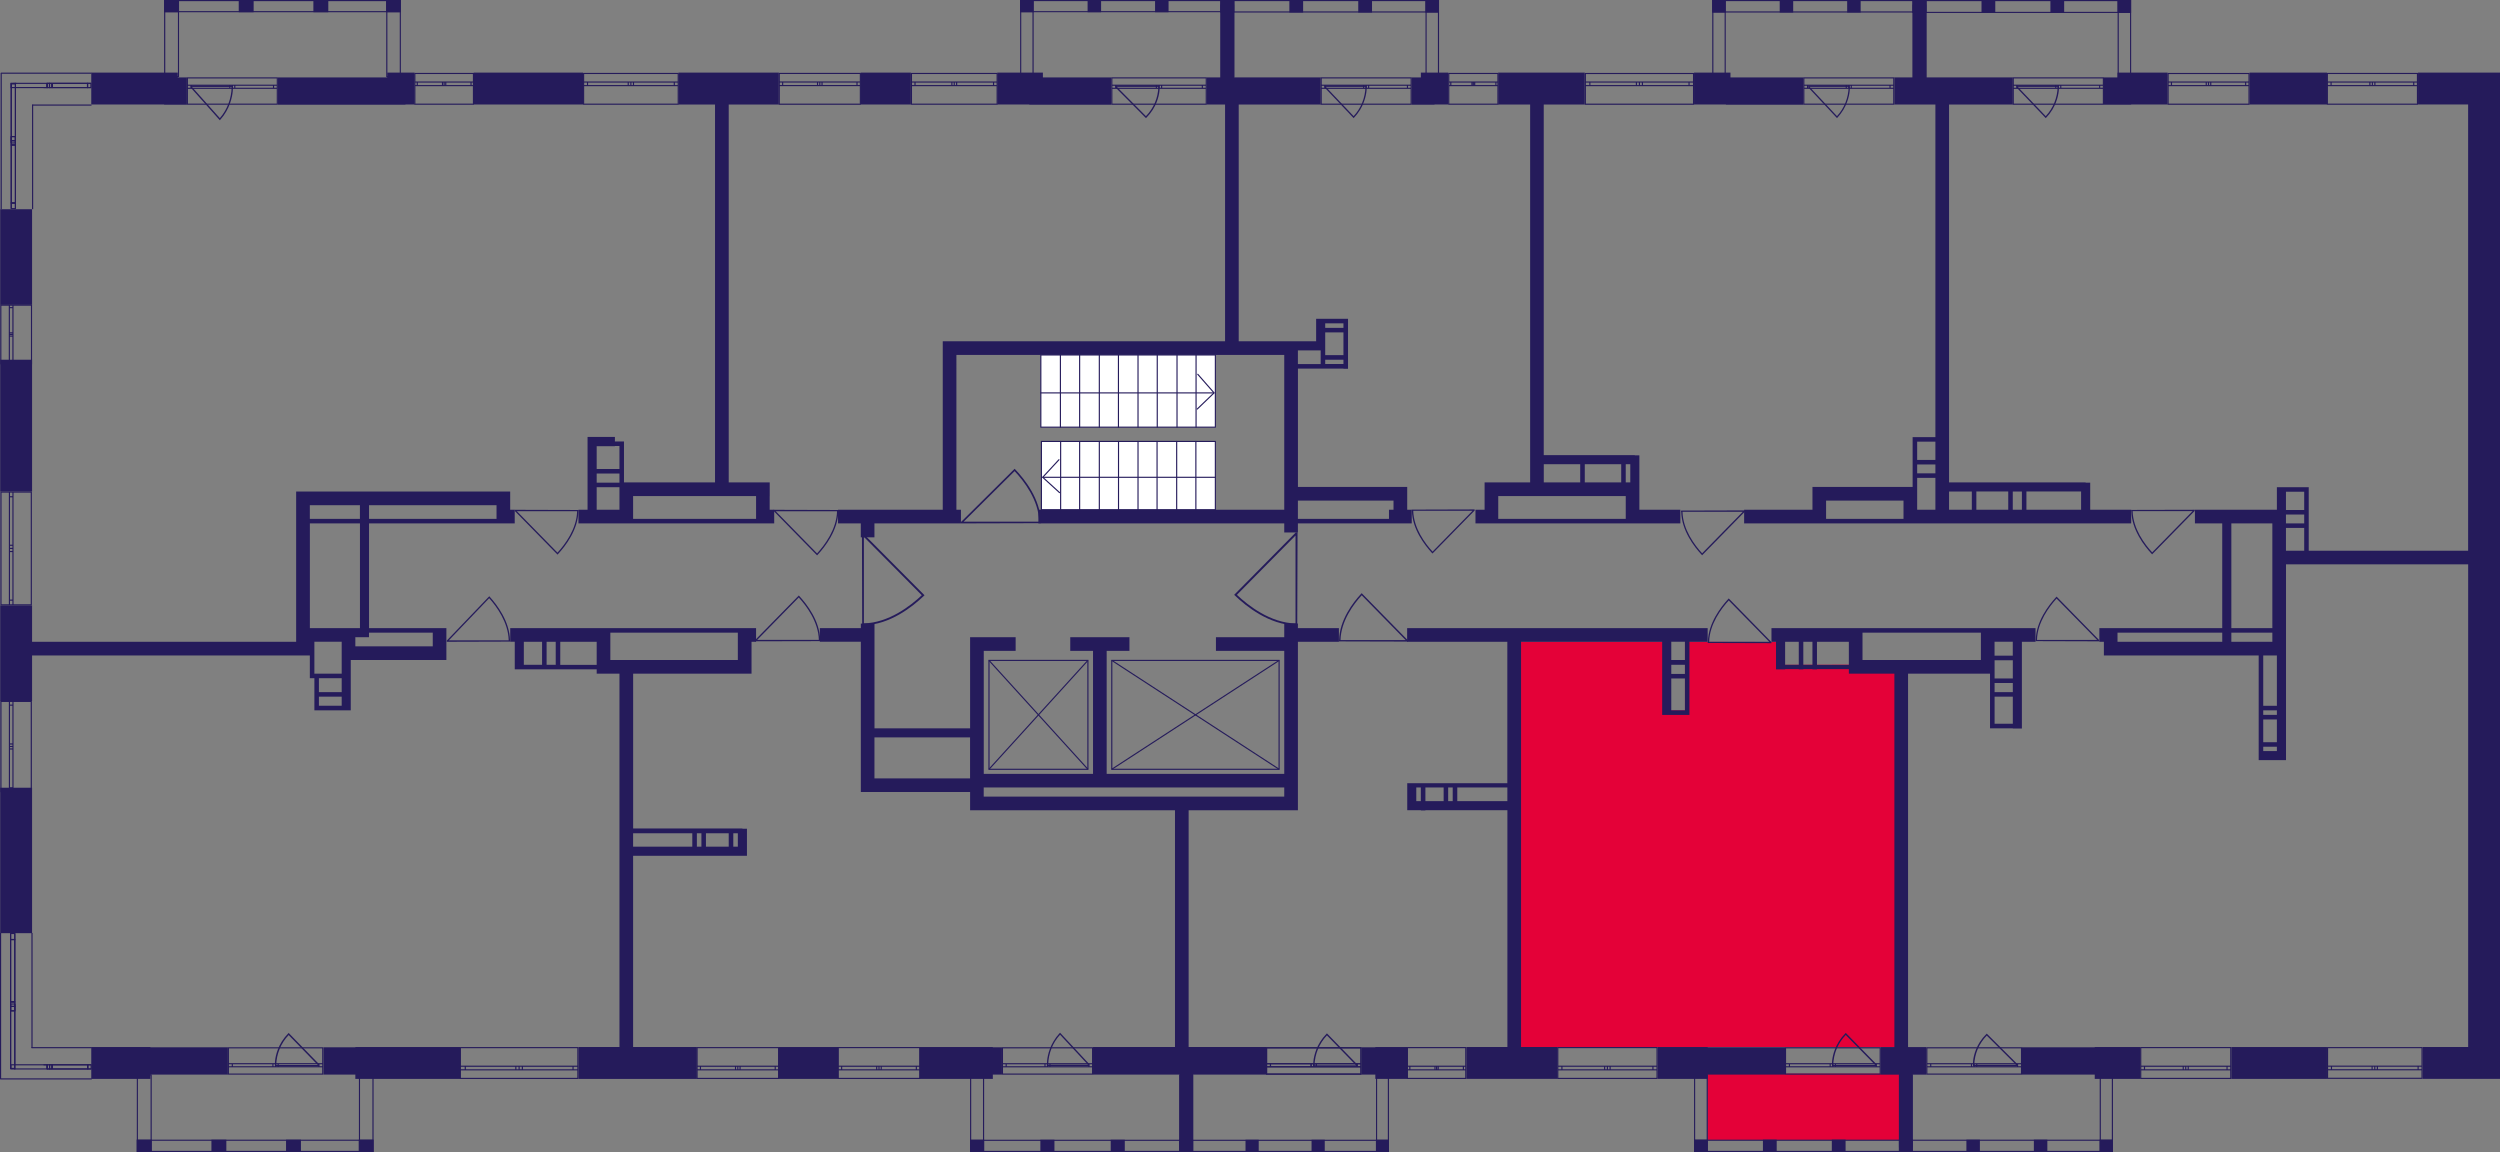 <?xml version="1.0" encoding="utf-8"?>
<!-- Generator: Adobe Illustrator 24.3.0, SVG Export Plug-In . SVG Version: 6.00 Build 0)  -->
<svg version="1.1" id="Слой_6" xmlns="http://www.w3.org/2000/svg" xmlns:xlink="http://www.w3.org/1999/xlink" x="0px" y="0px"
	 viewBox="0 0 650.01 299.52" style="enable-background:new 0 0 650.01 299.52;" xml:space="preserve">
<rect x="0" y="0" width="650.01" height="299.52" fill="#808080" stroke="none"/>
<path style="fill:#E40138;" d="M494.92,272.23h-99.45V166.87c12.63,0,25.26,0,37.88,0c0,5.94,0,11.88,0,17.82c1.58,0,3.16,0,4.74,0
	c0-5.94,0-11.88,0-17.82c8.29,0.02,16.57,0.04,24.86,0.06c0,1.97,0,3.95,0,5.92c10.66-0.02,21.31-0.04,31.97-0.06
	C494.92,205.93,494.92,239.08,494.92,272.23z"/>
<rect x="443.93" y="279.15" transform="matrix(-1 -1.224647e-16 1.224647e-16 -1 938.421 575.541)" style="fill:#E40138;" width="50.57" height="17.25"/>
<g>
	<rect x="580.16" y="272.23" style="fill:#251B5B;" width="24.86" height="8.29"/>
	<path style="fill:#251B5B;" d="M648.82,18.88h-7.1H628.7v8.29h13.02v116.02h-41.44v-5.92v-1.18v-9.41h0h-1.18h-4.74h-1.18H592v5.86
		h-21.31v3.55h7.1v27.23h-27.23h-1.18h-1.18h-1.18h-1.18v3.55h1.18v3.55h3.55h36.7v13.09h0v1.18h0v1.18h0v1.18h0v5.92h0v1.18h0v1.12
		h0v2.37H592h2.37v-2.37v-26.05v-4.74v-1.18v-16.57h47.36v125.49h-11.84v8.29h11.84h5.92h2.37V18.88H648.82z M594.36,134.9v-1.12
		h4.74v2.3h-4.74V134.9z M594.36,127.86h4.74v4.74h-4.74v-0.06V127.86z M580.16,136.08h10.66v27.23h-10.66V136.08z M550.56,164.5
		h27.23v2.37h-27.23V164.5z M580.16,166.87v-2.37h10.66v2.37H580.16z M588.45,170.42H592v13.09h-3.55V170.42z M588.45,184.69H592
		v1.18h-3.55V184.69z M588.45,187.06H592v5.92h-3.55V187.06z M588.45,195.28v-1.12H592v1.12H588.45z M594.36,137.27h4.74v5.92h-4.74
		V137.27z"/>
	<polygon style="fill:#251B5B;" points="544.64,272.3 525.7,272.3 525.7,279.4 544.64,279.4 544.64,280.52 556.48,280.52 
		556.48,272.23 544.64,272.23 	"/>
	<path style="fill:#251B5B;" d="M525.7,189.42v-0.06v-1.18v-21.31h3.55v-3.55h-13.02h-1.18h-30.78h-1.18h-2.37h-20.13v3.55h1.18
		v7.17h2.37v-0.06h3.55v0.06h1.18v-0.06h2.37v0.06h1.18v-0.06h8.29v1.18h3.55h8.29v97.08H489v7.17h11.84v-7.17h-4.74v-97.08h18.94
		h2.37v1.25h0v1.18h0v2.37h0v1.18h0v7.04v1.18h1.18h4.74v0.06H525.7z M523.33,170.48h-4.74v-3.62h4.74V170.48z M464.14,172.85v-5.98
		h3.55v5.98H464.14z M468.87,172.85v-5.98h2.37v5.98H468.87z M472.42,172.85v-5.98h8.29v4.74v1.25H472.42z M484.26,171.6v-7.1h30.78
		v2.37v4.74H484.26z M518.6,175.15v-1.18v-2.3h4.74v4.74h-4.74V175.15z M518.6,177.58h4.74v2.37h-4.74V177.58z M518.6,188.18v-7.04
		h4.74v7.04H518.6z"/>
	<polygon style="fill:#251B5B;" points="444.01,272.23 430.99,272.23 430.99,280.52 444.01,280.52 444.01,279.4 464.14,279.4 
		464.14,272.3 444.01,272.3 	"/>
	<path style="fill:#251B5B;" d="M395.47,166.87h36.7v19.01h1.18h1.18h3.55h1.18h0v-13.02v-1.25v-4.74h4.74v-3.55h-78.14v3.55h26.05
		v36.76H378.9h-1.18h-1.18h-1.18h-4.74h-1.18h-1.18h-2.37h0v1.12h0v3.55v1.18v1.18h3.55v0.06h1.18v-0.06h21.31v61.56h-10.66v8.29
		h23.68v-8.29h-9.47V166.87z M434.54,184.69v-8.29h3.55v8.29H434.54z M438.09,175.22h-3.55v-2.37h3.55V175.22z M438.09,171.6h-3.55
		v-4.74h3.55V171.6z M377.71,204.75v3.55h-1.18v-3.55H377.71z M368.24,208.3v-3.55h1.18v3.55H368.24z M370.61,204.75h4.74v3.55
		h-4.74V204.75z M378.9,208.3v-3.55h13.02v3.55H378.9z"/>
	<polygon style="fill:#251B5B;" points="357.59,272.3 354.03,272.3 354.03,279.4 357.59,279.4 357.59,280.52 365.87,280.52 
		365.87,272.23 357.59,272.23 	"/>
	<path style="fill:#251B5B;" d="M337.46,162.13h-3.55v1.18v2.37h-17.76v3.55h17.76v31.97h-46.17v-31.97h5.92v-3.55h-15.39v3.55h5.92
		v31.97h-28.41v-31.97h8.29v-3.55h-11.84v2.37v1.18v20.13h-24.86v-27.23h-3.55v1.18h-10.66v3.55h10.66v35.52v2.37v1.18h28.41v4.74
		h1.18h2.37h49.72v61.56h-21.31v7.17h44.99v-7.17h-20.13v-61.56h24.86h2.37h1.18v-43.8h10.66v-3.55h-10.66V162.13z M227.36,202.38
		v-10.66h24.86v10.66H227.36z M255.77,207.12v-2.37h78.14v2.37H255.77z"/>
	<polygon style="fill:#251B5B;" points="258.14,272.23 239.2,272.23 239.2,280.52 258.14,280.52 258.14,279.4 260.51,279.4 
		260.51,272.3 258.14,272.3 	"/>
	<rect x="202.5" y="272.23" style="fill:#251B5B;" width="15.39" height="8.29"/>
	<path style="fill:#251B5B;" d="M191.84,163.31h-33.15h-1.18h-1.18h-1.18h-22.49v3.55h1.18v7.17h1.18h1.18h4.74h1.18h2.37h1.18h9.47
		v1.12h3.55h2.37v97.08H150.4v8.29h30.78v-8.29h-16.57v-49.72h27.23h2.37v-2.37v-4.67h-1.18v-0.06h-28.41v-40.25h27.23h1.18h2.37
		v-8.29h1.18v-3.55h-3.55H191.84z M182.37,220.14h-1.18v-3.49h1.18V220.14z M183.55,216.65h5.92v3.49h-5.92V216.65z M190.66,220.14
		v-3.49h1.18v3.49H190.66z M180,216.65v3.49h-15.39v-3.49H180z M136.2,172.85v-5.98h4.74v5.98H136.2z M142.12,172.85v-5.98h2.37
		v5.98H142.12z M145.67,172.85v-5.98h9.47v4.74v1.25H145.67z M191.84,171.6h-33.15v-7.1h33.15v2.37V171.6z"/>
	<polygon style="fill:#251B5B;" points="92.39,272.3 84.11,272.3 84.11,279.4 92.39,279.4 92.39,280.52 119.62,280.52 
		119.62,272.23 92.39,272.23 	"/>
	<polygon style="fill:#251B5B;" points="39.12,272.23 23.73,272.23 23.73,280.52 39.12,280.52 39.12,279.4 59.25,279.4 59.25,272.3 
		39.12,272.3 	"/>
	<rect x="0.05" y="204.81" style="fill:#251B5B;" width="8.29" height="37.82"/>
	<rect x="0.05" y="93.53" style="fill:#251B5B;" width="8.29" height="34.27"/>
	<path style="fill:#251B5B;" d="M133.83,136.08v-3.55h-1.18v-1.18v-2.37v-1.18h-36.7h-2.37H80.56h-1.18H77v39.07H8.34v-9.47H0.05
		v24.86h8.29v-11.84h72.22v4.74v1.18h1.18v3.62v1.18v2.37v1.18h1.18h5.92h1.18h1.18V171.6h1.18h20.13h1.18h2.37v-8.29h-1.18h-2.37
		H95.95v-27.23h33.15h1.18h1.18h1.18H133.83z M93.58,131.35v3.55H80.56v-3.55H93.58z M82.92,176.34h5.92v3.62h-5.92V176.34z
		 M82.92,183.5v-2.37h5.92v2.37H82.92z M88.84,175.15h-7.1v-4.74v-3.55h7.1v1.18v1.18v2.37V175.15z M112.52,164.5v3.55H92.39v-2.37
		h3.55v-1.18H112.52z M93.58,163.31h-1.18h-1.18h-1.18h-1.18h-8.29v-27.23h13.02V163.31z M95.95,134.9v-3.55h33.15v3.55H95.95z"/>
	<rect x="0.05" y="54.4" style="fill:#251B5B;" width="8.29" height="24.86"/>
	<rect x="123.18" y="18.88" style="fill:#251B5B;" width="28.41" height="8.29"/>
	<path style="fill:#251B5B;" d="M200.13,128.98v-2.37v-1.18h-10.66V27.17h13.02v-8.29h-26.05v8.29h9.47v98.26h-21.31h-1.18h-1.18
		v-9.47v-1.18h-1.18h-1.18v-1.18h-4.74h-2.37h0v2.43h0v16.51h-2.37v3.55h13.02h1.18h31.97h2.37h1.18h1.18v-3.55h-1.18V128.98z
		 M161.06,125.49h-5.92v-2.37h5.92v2.3V125.49z M159.88,116.02v-0.06h1.18v5.98h-5.92v-5.92H159.88z M155.14,126.68h5.92v5.86h-5.92
		V126.68z M164.61,134.9v-2.37v-3.55h31.97v3.55v2.37H164.61z"/>
	<path style="fill:#251B5B;" d="M223.81,139.7h3.55v-3.62h22.49v-3.55h-1.18V92.28h85.24v40.25h-63.93v3.55h63.93v2.37h3.55v-2.37
		h23.68h1.18h4.74v-3.55h-1.18v-5.92h-1.18h-2.37h-24.86V95.83h5.92h1.18h4.74v0.06h1.18v-0.06v-1.18v-1.12v-1.18v-5.92v-1.18v-1.18
		v-1.18h-1.18h-4.74h-2.37v1.18v4.67h-4.74h-1.18h-14.21V27.17h21.31v-7.04h-29.6v7.04h4.74v61.56h-69.85h-2.37h-1.18v43.8h-27.23
		v3.55h5.92V139.7z M362.32,130.16v2.37h-1.18v2.37h-23.68v-4.74H362.32z M349.3,94.65h-4.74v-1.12h4.74V94.65z M349.3,84.06v1.18
		h-4.74v-1.18H349.3z M344.56,86.42h4.74v5.92h-4.74V91.1v-1.18v-1.18V86.42z M343.38,91.1v1.25h0v1.18h0v1.12h-5.92v-2.37V91.1
		H343.38z"/>
	<rect x="223.81" y="18.88" style="fill:#251B5B;" width="13.02" height="8.29"/>
	<path style="fill:#251B5B;" d="M422.7,136.08h1.18h1.18h1.18h10.66v-3.55h-10.66v-3.55v-2.37v-1.18v-7.04h-1.18v-0.06h-23.68V27.17
		h10.66v-8.29h-22.49v8.29h8.29v98.26h-8.29H386v3.55v3.55h-2.37v3.55h5.92H422.7z M422.7,125.43v-4.74h1.18v4.74H422.7z
		 M412.05,125.43v-4.74h9.47v4.74H412.05z M401.39,120.69h9.47v4.74h-9.47V120.69z M389.55,128.98h33.15v5.92h-33.15v-2.37V128.98z"
		/>
	<path style="fill:#251B5B;" d="M453.48,132.53v3.55h20.13h1.18h20.13h3.55h4.74h3.55h47.36v-3.55h-10.66v-7.04h-1.18v-0.06h-35.52
		V27.17h16.57v-7.04h-30.78v7.04h10.66v86.49h-4.74h-1.18h0v1.18h0v4.74h0v1.18h0v2.3v1.18v2.37h-22.49h-1.18h-2.37v5.92H453.48z
		 M522.15,132.53h-8.29v-4.74h8.29V132.53z M523.33,127.8h2.37v4.74h-2.37V127.8z M526.88,132.53v-4.74h14.21v4.74H526.88z
		 M512.68,127.8v4.74h-5.92v-4.74H512.68z M498.47,114.84h4.74v4.74h-4.74V114.84z M498.47,120.76h4.74v2.3h-4.74V120.76z
		 M498.47,124.25h4.74v8.29h-4.74v-2.37v-1.18v-2.37V124.25z M474.79,130.16h20.13v2.37v2.37h-20.13v-2.37V130.16z"/>
	<rect x="584.89" y="18.88" style="fill:#251B5B;" width="20.13" height="8.29"/>
	<polygon style="fill:#251B5B;" points="105.42,27.17 107.78,27.17 107.78,18.88 100.68,18.88 100.68,20.13 72.27,20.13 
		72.27,27.23 105.42,27.23 	"/>
	<polygon style="fill:#251B5B;" points="42.67,27.23 48.59,27.23 48.59,20.13 46.22,20.13 46.22,18.88 23.73,18.88 23.73,27.17 
		42.67,27.17 	"/>
	<polygon style="fill:#251B5B;" points="267.61,27.23 288.92,27.23 288.92,20.13 271.16,20.13 271.16,18.88 259.32,18.88 
		259.32,27.17 267.61,27.17 	"/>
	<polygon style="fill:#251B5B;" points="372.98,27.17 376.53,27.17 376.53,18.88 369.43,18.88 369.43,20.13 367.06,20.13 
		367.06,27.23 372.98,27.23 	"/>
	<polygon style="fill:#251B5B;" points="448.75,27.23 468.87,27.23 468.87,20.13 449.93,20.13 449.93,18.88 440.46,18.88 
		440.46,27.17 448.75,27.17 	"/>
	<polygon style="fill:#251B5B;" points="554.11,27.17 563.58,27.17 563.58,18.88 550.56,18.88 550.56,20.13 547.01,20.13 
		547.01,27.23 554.11,27.23 	"/>
</g>
<g>
	<line style="fill:none;stroke:#251B5B;stroke-width:0.296;stroke-miterlimit:10;" x1="23.86" y1="280.52" x2="0.05" y2="280.52"/>
	<line style="fill:none;stroke:#251B5B;stroke-width:0.296;stroke-miterlimit:10;" x1="23.86" y1="272.4" x2="8.19" y2="272.4"/>
	
		<rect x="22.81" y="276.85" style="fill:none;stroke:#251B5B;stroke-width:0.296;stroke-miterlimit:10;" width="0.89" height="1.08"/>
	
		<rect x="12.89" y="276.85" style="fill:none;stroke:#251B5B;stroke-width:0.296;stroke-miterlimit:10;" width="0.62" height="1.08"/>
	
		<rect x="13.59" y="276.85" style="fill:none;stroke:#251B5B;stroke-width:0.296;stroke-miterlimit:10;" width="9.22" height="1.08"/>
	
		<rect x="12.26" y="276.85" style="fill:none;stroke:#251B5B;stroke-width:0.296;stroke-miterlimit:10;" width="0.63" height="1.08"/>
	
		<rect x="2.84" y="276.85" style="fill:none;stroke:#251B5B;stroke-width:0.296;stroke-miterlimit:10;" width="9.41" height="1.08"/>
	<line style="fill:none;stroke:#251B5B;stroke-width:0.296;stroke-miterlimit:10;" x1="23.7" y1="277.94" x2="22.81" y2="277.94"/>
	<line style="fill:none;stroke:#251B5B;stroke-width:0.296;stroke-miterlimit:10;" x1="22.81" y1="277.94" x2="22.81" y2="276.85"/>
	<line style="fill:none;stroke:#251B5B;stroke-width:0.296;stroke-miterlimit:10;" x1="22.74" y1="276.85" x2="23.7" y2="276.85"/>
	<line style="fill:none;stroke:#251B5B;stroke-width:0.296;stroke-miterlimit:10;" x1="11.99" y1="276.85" x2="12.67" y2="276.85"/>
	<line style="fill:none;stroke:#251B5B;stroke-width:0.296;stroke-miterlimit:10;" x1="13.51" y1="276.85" x2="13.51" y2="277.94"/>
	<line style="fill:none;stroke:#251B5B;stroke-width:0.296;stroke-miterlimit:10;" x1="13.51" y1="277.94" x2="12.89" y2="277.94"/>
	<line style="fill:none;stroke:#251B5B;stroke-width:0.296;stroke-miterlimit:10;" x1="22.81" y1="277.94" x2="13.59" y2="277.94"/>
	<line style="fill:none;stroke:#251B5B;stroke-width:0.296;stroke-miterlimit:10;" x1="12.75" y1="276.85" x2="22.74" y2="276.85"/>
	<line style="fill:none;stroke:#251B5B;stroke-width:0.296;stroke-miterlimit:10;" x1="12.89" y1="277.94" x2="12.26" y2="277.94"/>
	<line style="fill:none;stroke:#251B5B;stroke-width:0.296;stroke-miterlimit:10;" x1="12.26" y1="277.94" x2="12.26" y2="276.85"/>
	<line style="fill:none;stroke:#251B5B;stroke-width:0.296;stroke-miterlimit:10;" x1="11.31" y1="276.85" x2="11.99" y2="276.85"/>
	<line style="fill:none;stroke:#251B5B;stroke-width:0.296;stroke-miterlimit:10;" x1="0.15" y1="280.52" x2="0.15" y2="242.57"/>
	<line style="fill:none;stroke:#251B5B;stroke-width:0.296;stroke-miterlimit:10;" x1="8.32" y1="272.49" x2="8.32" y2="242.57"/>
	
		<rect x="2.76" y="261.66" style="fill:none;stroke:#251B5B;stroke-width:0.296;stroke-miterlimit:10;" width="1.09" height="1.16"/>
	
		<rect x="2.76" y="261.05" style="fill:none;stroke:#251B5B;stroke-width:0.296;stroke-miterlimit:10;" width="1.09" height="16.74"/>
	
		<rect x="2.76" y="260.49" style="fill:none;stroke:#251B5B;stroke-width:0.296;stroke-miterlimit:10;" width="1.09" height="1.18"/>
	
		<rect x="2.76" y="242.72" style="fill:none;stroke:#251B5B;stroke-width:0.296;stroke-miterlimit:10;" width="1.09" height="1.57"/>
	
		<rect x="2.76" y="244.28" style="fill:none;stroke:#251B5B;stroke-width:0.296;stroke-miterlimit:10;" width="1.09" height="16.2"/>
	<line style="fill:none;stroke:#251B5B;stroke-width:0.296;stroke-miterlimit:10;" x1="3.85" y1="261.66" x2="3.85" y2="262.82"/>
	<line style="fill:none;stroke:#251B5B;stroke-width:0.296;stroke-miterlimit:10;" x1="3.85" y1="262.82" x2="2.76" y2="262.82"/>
	<line style="fill:none;stroke:#251B5B;stroke-width:0.296;stroke-miterlimit:10;" x1="2.76" y1="262.82" x2="2.76" y2="261.66"/>
	<line style="fill:none;stroke:#251B5B;stroke-width:0.296;stroke-miterlimit:10;" x1="2.76" y1="277.68" x2="2.76" y2="261.05"/>
	<line style="fill:none;stroke:#251B5B;stroke-width:0.296;stroke-miterlimit:10;" x1="3.85" y1="261.05" x2="3.85" y2="278.09"/>
	<line style="fill:none;stroke:#251B5B;stroke-width:0.296;stroke-miterlimit:10;" x1="2.76" y1="261.66" x2="2.76" y2="260.49"/>
	<line style="fill:none;stroke:#251B5B;stroke-width:0.296;stroke-miterlimit:10;" x1="2.76" y1="260.49" x2="3.85" y2="260.49"/>
	<line style="fill:none;stroke:#251B5B;stroke-width:0.296;stroke-miterlimit:10;" x1="3.85" y1="260.49" x2="3.85" y2="261.66"/>
	<line style="fill:none;stroke:#251B5B;stroke-width:0.296;stroke-miterlimit:10;" x1="3.85" y1="242.72" x2="3.85" y2="244.28"/>
	<line style="fill:none;stroke:#251B5B;stroke-width:0.296;stroke-miterlimit:10;" x1="3.85" y1="244.28" x2="2.76" y2="244.28"/>
	<line style="fill:none;stroke:#251B5B;stroke-width:0.296;stroke-miterlimit:10;" x1="2.76" y1="244.28" x2="2.76" y2="242.72"/>
	<line style="fill:none;stroke:#251B5B;stroke-width:0.296;stroke-miterlimit:10;" x1="2.76" y1="260.49" x2="2.76" y2="244.28"/>
	<line style="fill:none;stroke:#251B5B;stroke-width:0.296;stroke-miterlimit:10;" x1="3.85" y1="244.28" x2="3.85" y2="260.49"/>
</g>
<g>
	<path style="fill:none;stroke:#251B5B;stroke-width:0.296;stroke-miterlimit:10;" d="M605.17,280.36h24.57v-7.97h-24.57V280.36z
		 M629.74,280.36h-24.57 M629.74,272.39h-24.57 M629.74,278.14h-1.02v-0.93h1.02V278.14z M617.45,277.21h0.68v0.93h-0.68V277.21z
		 M628.72,278.14h-10.59v-0.93h10.59V278.14z M617.45,278.14h-0.69v-0.93h0.69V278.14z M605.17,277.21h1.02v0.93h-1.02V277.21z
		 M616.76,278.14h-10.57v-0.93h10.57V278.14z M629.74,278.14h-1.02 M628.72,278.14v-0.93 M628.72,277.21h1.02 M617.45,277.21h0.68
		 M618.12,277.21v0.93 M618.12,278.14h-0.68 M628.72,278.14h-10.59 M618.12,277.21h10.59 M617.45,278.14h-0.69 M616.76,278.14v-0.93
		 M616.76,277.21h0.69 M605.17,277.21h1.02 M606.19,277.21v0.93 M606.19,278.14h-1.02 M616.76,278.14h-10.57 M606.19,277.21h10.57"
		/>
</g>
<g>
	<path style="fill:none;stroke:#251B5B;stroke-width:0.296;stroke-miterlimit:10;" d="M556.6,280.39h23.41v-8.01H556.6V280.39z
		 M580.01,280.39H556.6 M580.01,272.38H556.6 M580.01,278.16h-0.97v-0.93h0.97V278.16z M568.3,277.22h0.65v0.93h-0.65V277.22z
		 M579.04,278.16h-10.09v-0.93h10.09V278.16z M568.3,278.16h-0.65v-0.93h0.65V278.16z M556.6,277.22h0.97v0.93h-0.97V277.22z
		 M567.65,278.16h-10.07v-0.93h10.07V278.16z M580.01,278.16h-0.97 M579.04,278.16v-0.93 M579.04,277.22h0.97 M568.3,277.22h0.65
		 M568.95,277.22v0.93 M568.95,278.16h-0.65 M579.04,278.16h-10.09 M568.95,277.22h10.09 M568.3,278.16h-0.65 M567.65,278.16v-0.93
		 M567.65,277.22h0.65 M556.6,277.22h0.97 M557.58,277.22v0.93 M557.58,278.16h-0.97 M567.65,278.16h-10.07 M557.58,277.22h10.07"/>
</g>
<g>
	<path style="fill:none;stroke:#251B5B;stroke-width:0.296;stroke-miterlimit:10;" d="M500.98,279.27h24.62v-6.84h-24.62V279.27z
		 M525.6,279.27h-24.62 M525.6,272.44h-24.62 M525.6,277.37h-1.02v-0.8h1.02V277.37z M513.28,276.57h0.68v0.8h-0.68V276.57z
		 M524.58,277.37h-10.61v-0.8h10.61V277.37z M513.28,277.37h-0.69v-0.8h0.69V277.37z M500.98,276.57H502v0.8h-1.02V276.57z
		 M512.59,277.37H502v-0.8h10.59V277.37z M525.6,277.37h-1.02 M524.58,277.37v-0.8 M524.58,276.57h1.02 M513.28,276.57h0.68
		 M513.96,276.57v0.8 M513.96,277.37h-0.68 M524.58,277.37h-10.61 M513.96,276.57h10.61 M513.28,277.37h-0.69 M512.59,277.37v-0.8
		 M512.59,276.57h0.69 M500.98,276.57H502 M502,276.57v0.8 M502,277.37h-1.02 M512.59,277.37H502 M502,276.57h10.59"/>
</g>
<g>
	<path style="fill:none;stroke:#251B5B;stroke-width:0.296;stroke-miterlimit:10;" d="M464.24,279.27h24.62v-6.84h-24.62V279.27z
		 M488.85,279.27h-24.62 M488.85,272.44h-24.62 M488.85,277.37h-1.02v-0.8h1.02V277.37z M476.54,276.57h0.68v0.8h-0.68V276.57z
		 M487.83,277.37h-10.61v-0.8h10.61V277.37z M476.54,277.37h-0.69v-0.8h0.69V277.37z M464.24,276.57h1.02v0.8h-1.02V276.57z
		 M475.85,277.37h-10.59v-0.8h10.59V277.37z M488.85,277.37h-1.02 M487.83,277.37v-0.8 M487.83,276.57h1.02 M476.54,276.57h0.68
		 M477.22,276.57v0.8 M477.22,277.37h-0.68 M487.83,277.37h-10.61 M477.22,276.57h10.61 M476.54,277.37h-0.69 M475.85,277.37v-0.8
		 M475.85,276.57h0.69 M464.24,276.57h1.02 M465.26,276.57v0.8 M465.26,277.37h-1.02 M475.85,277.37h-10.59 M465.26,276.57h10.59"/>
</g>
<g>
	<path style="fill:none;stroke:#251B5B;stroke-width:0.296;stroke-miterlimit:10;" d="M365.93,280.39h15.18v-8h-15.18V280.39z
		 M381.12,280.39h-15.18 M381.12,272.38h-15.18 M381.12,278.16h-0.63v-0.93h0.63V278.16z M373.52,277.22h0.42v0.93h-0.42V277.22z
		 M380.48,278.16h-6.55v-0.93h6.55V278.16z M373.52,278.16h-0.42v-0.93h0.42V278.16z M365.93,277.22h0.63v0.93h-0.63V277.22z
		 M373.1,278.16h-6.53v-0.93h6.53V278.16z M381.12,278.16h-0.63 M380.48,278.16v-0.93 M380.48,277.22h0.63 M373.52,277.22h0.42
		 M373.94,277.22v0.93 M373.94,278.16h-0.42 M380.48,278.16h-6.55 M373.94,277.22h6.55 M373.52,278.16h-0.42 M373.1,278.16v-0.93
		 M373.1,277.22h0.42 M365.93,277.22h0.63 M366.56,277.22v0.93 M366.56,278.16h-0.63 M373.1,278.16h-6.53 M366.56,277.22h6.53"/>
</g>
<g>
	<path style="fill:none;stroke:#251B5B;stroke-width:0.296;stroke-miterlimit:10;" d="M329.31,279.27h24.55v-6.84h-24.55V279.27z
		 M353.86,279.27h-24.55 M353.86,272.44h-24.55 M353.86,277.37h-1.02v-0.8h1.02V277.37z M341.58,276.57h0.68v0.8h-0.68V276.57z
		 M352.84,277.37h-10.59v-0.8h10.59V277.37z M341.58,277.37h-0.69v-0.8h0.69V277.37z M329.31,276.57h1.02v0.8h-1.02V276.57z
		 M340.89,277.37h-10.56v-0.8h10.56V277.37z M353.86,277.37h-1.02 M352.84,277.37v-0.8 M352.84,276.57h1.02 M341.58,276.57h0.68
		 M342.26,276.57v0.8 M342.26,277.37h-0.68 M352.84,277.37h-10.59 M342.26,276.57h10.59 M341.58,277.37h-0.69 M340.89,277.37v-0.8
		 M340.89,276.57h0.69 M329.31,276.57h1.02 M330.33,276.57v0.8 M330.33,277.37h-1.02 M340.89,277.37h-10.56 M330.33,276.57h10.56"/>
</g>
<g>
	<path style="fill:none;stroke:#251B5B;stroke-width:0.296;stroke-miterlimit:10;" d="M329.31,279.27h24.55v-6.84h-24.55V279.27z
		 M353.86,279.27h-24.55 M353.86,272.44h-24.55 M353.86,277.37h-1.02v-0.8h1.02V277.37z M341.58,276.57h0.68v0.8h-0.68V276.57z
		 M352.84,277.37h-10.59v-0.8h10.59V277.37z M341.58,277.37h-0.69v-0.8h0.69V277.37z M329.31,276.57h1.02v0.8h-1.02V276.57z
		 M340.89,277.37h-10.56v-0.8h10.56V277.37z M353.86,277.37h-1.02 M352.84,277.37v-0.8 M352.84,276.57h1.02 M341.58,276.57h0.68
		 M342.26,276.57v0.8 M342.26,277.37h-0.68 M352.84,277.37h-10.59 M342.26,276.57h10.59 M341.58,277.37h-0.69 M340.89,277.37v-0.8
		 M340.89,276.57h0.69 M329.31,276.57h1.02 M330.33,276.57v0.8 M330.33,277.37h-1.02 M340.89,277.37h-10.56 M330.33,276.57h10.56"/>
</g>
<g>
	<path style="fill:none;stroke:#251B5B;stroke-width:0.296;stroke-miterlimit:10;" d="M260.64,279.27h23.44v-6.84h-23.44V279.27z
		 M284.08,279.27h-23.44 M284.08,272.44h-23.44 M284.08,277.37h-0.97v-0.8h0.97V277.37z M272.35,276.57H273v0.8h-0.65V276.57z
		 M283.1,277.37H273v-0.8h10.11V277.37z M272.35,277.37h-0.65v-0.8h0.65V277.37z M260.64,276.57h0.97v0.8h-0.97V276.57z
		 M271.7,277.37h-10.09v-0.8h10.09V277.37z M284.08,277.37h-0.97 M283.1,277.37v-0.8 M283.1,276.57h0.97 M272.35,276.57H273
		 M273,276.57v0.8 M273,277.37h-0.65 M283.1,277.37H273 M273,276.57h10.11 M272.35,277.37h-0.65 M271.7,277.37v-0.8 M271.7,276.57
		h0.65 M260.64,276.57h0.97 M261.61,276.57v0.8 M261.61,277.37h-0.97 M271.7,277.37h-10.09 M261.61,276.57h10.09"/>
</g>
<g>
	<path style="fill:none;stroke:#251B5B;stroke-width:0.296;stroke-miterlimit:10;" d="M181.24,280.39l21.2,0v-8h-21.2V280.39z
		 M202.44,280.39l-21.2,0 M202.44,272.39h-21.2 M202.44,278.16h-0.88v-0.93h0.88V278.16z M191.83,277.22h0.59v0.93h-0.59V277.22z
		 M201.56,278.16h-9.14v-0.93h9.14V278.16z M191.83,278.16h-0.59v-0.93h0.59V278.16z M181.24,277.22h0.88v0.93h-0.88V277.22z
		 M191.24,278.16h-9.12v-0.93h9.12V278.16z M202.44,278.16h-0.88 M201.56,278.16v-0.93 M201.56,277.22h0.88 M191.83,277.22h0.59
		 M192.42,277.22v0.93 M192.42,278.16h-0.59 M201.56,278.16h-9.14 M192.42,277.22h9.14 M191.83,278.16h-0.59 M191.24,278.16v-0.93
		 M191.24,277.22h0.59 M181.24,277.22h0.88 M182.12,277.22v0.93 M182.12,278.16h-0.88 M191.24,278.16h-9.12 M182.12,277.22h9.12"/>
</g>
<g>
	<path style="fill:none;stroke:#251B5B;stroke-width:0.296;stroke-miterlimit:10;" d="M119.7,280.39h30.55v-8H119.7V280.39z
		 M150.26,280.39H119.7 M150.26,272.39H119.7 M150.26,278.16h-1.27v-0.93h1.27V278.16z M134.97,277.22h0.84v0.93h-0.84V277.22z
		 M148.99,278.16h-13.17v-0.93h13.17V278.16z M134.97,278.16h-0.85v-0.93h0.85V278.16z M119.7,277.22h1.27v0.93h-1.27V277.22z
		 M134.12,278.16h-13.14v-0.93h13.14V278.16z M150.26,278.16h-1.27 M148.99,278.16v-0.93 M148.99,277.22h1.27 M134.97,277.22h0.84
		 M135.81,277.22v0.93 M135.81,278.16h-0.84 M148.99,278.16h-13.17 M135.81,277.22h13.17 M134.97,278.16h-0.85 M134.12,278.16v-0.93
		 M134.12,277.22h0.85 M119.7,277.22h1.27 M120.97,277.22v0.93 M120.97,278.16h-1.27 M134.12,278.16h-13.14 M120.97,277.22h13.14"/>
</g>
<g>
	<path style="fill:none;stroke:#251B5B;stroke-width:0.296;stroke-miterlimit:10;" d="M59.38,279.27h24.54v-6.83H59.38V279.27z
		 M83.92,279.27H59.38 M83.92,272.44H59.38 M83.92,277.37H82.9v-0.8h1.02V277.37z M71.65,276.57h0.68v0.8h-0.68V276.57z
		 M82.9,277.37H72.32v-0.8H82.9V277.37z M71.65,277.37h-0.69v-0.8h0.69V277.37z M59.38,276.57h1.02v0.8h-1.02V276.57z M70.96,277.37
		H60.4v-0.8h10.56V277.37z M83.92,277.37H82.9 M82.9,277.37v-0.8 M82.9,276.57h1.02 M71.65,276.57h0.68 M72.32,276.57v0.8
		 M72.32,277.37h-0.68 M82.9,277.37H72.32 M72.32,276.57H82.9 M71.65,277.37h-0.69 M70.96,277.37v-0.8 M70.96,276.57h0.69
		 M59.38,276.57h1.02 M60.4,276.57v0.8 M60.4,277.37h-1.02 M70.96,277.37H60.4 M60.4,276.57h10.56"/>
</g>
<g>
	<path style="fill:none;stroke:#251B5B;stroke-width:0.296;stroke-miterlimit:10;" d="M0.24,182.37l0,23.45l7.89,0l0-23.45
		L0.24,182.37z M0.24,205.82l0-23.45 M8.14,205.82l0-23.45 M2.45,205.82l0-0.97h0.92l0,0.97H2.45z M3.37,194.09l0,0.65H2.45l0-0.65
		H3.37z M2.45,204.84l0-10.11h0.92l0,10.11H2.45z M2.45,194.09l0-0.65h0.92l0,0.65H2.45z M3.37,182.37l0,0.97H2.45l0-0.97
		L3.37,182.37z M2.45,193.43l0-10.09h0.92l0,10.09H2.45z M2.45,205.82l0-0.97 M2.45,204.84h0.92 M3.37,204.84l0,0.97 M3.37,194.09
		l0,0.65 M3.37,194.73H2.45 M2.45,194.73l0-0.65 M2.45,204.84l0-10.11 M3.37,194.73l0,10.11 M2.45,194.09l0-0.65 M2.45,193.43h0.92
		 M3.37,193.43l0,0.65 M3.37,182.37l0,0.97 M3.37,183.34H2.45 M2.45,183.34l0-0.97 M2.45,193.43l0-10.09 M3.37,183.34l0,10.09"/>
</g>
<g>
	<path style="fill:none;stroke:#251B5B;stroke-width:0.296;stroke-miterlimit:10;" d="M0.25,127.94l0,29.32h7.89l0-29.32
		L0.25,127.94z M0.25,157.26l0-29.32 M8.14,157.26l0-29.32 M2.45,157.26l0-1.22h0.92l0,1.22H2.45z M3.37,142.59l0,0.81H2.45l0-0.81
		H3.37z M2.45,156.04l0-12.64h0.92l0,12.64H2.45z M2.45,142.59l0-0.82h0.92l0,0.82H2.45z M3.37,127.94l0,1.22H2.45l0-1.22H3.37z
		 M2.45,141.77l0-12.61h0.92l0,12.61H2.45z M2.45,157.26l0-1.22 M2.45,156.04h0.92 M3.37,156.04l0,1.22 M3.37,142.59l0,0.81
		 M3.37,143.4H2.45 M2.45,143.4l0-0.81 M2.45,156.04l0-12.64 M3.37,143.4l0,12.64 M2.45,142.59l0-0.82 M2.45,141.77h0.92
		 M3.37,141.77l0,0.82 M3.37,127.94l0,1.22 M3.37,129.16H2.45 M2.45,129.16l0-1.22 M2.45,141.77l0-12.61 M3.37,129.16l0,12.61"/>
</g>
<g>
	<path style="fill:none;stroke:#251B5B;stroke-width:0.296;stroke-miterlimit:10;" d="M48.72,20.25h23.38v6.84H48.72V20.25z
		 M72.09,20.25H48.72 M72.09,27.09H48.72 M72.09,22.16l-0.97,0v0.8h0.97V22.16z M60.4,22.96h0.65v-0.8H60.4V22.96z M71.12,22.16
		H61.04v0.8h10.08V22.16z M60.4,22.16h-0.65v0.8h0.65V22.16z M48.72,22.96h0.97v-0.8h-0.97V22.96z M59.75,22.16H49.69v0.8h10.06
		V22.16z M72.09,22.16l-0.97,0 M71.12,22.16v0.8 M71.12,22.96h0.97 M60.4,22.96h0.65 M61.04,22.96v-0.8 M61.04,22.16H60.4
		 M71.12,22.16H61.04 M61.04,22.96h10.08 M60.4,22.16h-0.65 M59.75,22.16v0.8 M59.75,22.96h0.65 M48.72,22.96h0.97 M49.69,22.96
		v-0.8 M49.69,22.16h-0.97 M59.75,22.16H49.69 M49.69,22.96h10.06"/>
</g>
<g>
	<path style="fill:none;stroke:#251B5B;stroke-width:0.296;stroke-miterlimit:10;" d="M107.86,19.1h15.24v7.99h-15.24V19.1z
		 M123.1,19.1h-15.24 M123.1,27.09h-15.24 M123.1,21.33h-0.63v0.93h0.63V21.33z M115.48,22.26h0.42v-0.93h-0.42V22.26z
		 M122.47,21.33h-6.57v0.93l6.57,0V21.33z M115.48,21.33h-0.43v0.93h0.43V21.33z M107.86,22.26h0.63v-0.93h-0.63V22.26z
		 M115.05,21.33l-6.56,0v0.93h6.56V21.33z M123.1,21.33h-0.63 M122.47,21.33v0.93 M122.47,22.26h0.63 M115.48,22.26h0.42
		 M115.9,22.26v-0.93 M115.9,21.33h-0.42 M122.47,21.33h-6.57 M115.9,22.26l6.57,0 M115.48,21.33h-0.43 M115.05,21.33v0.93
		 M115.05,22.26h0.43 M107.86,22.26h0.63 M108.5,22.26v-0.93 M108.5,21.33h-0.63 M115.05,21.33l-6.56,0 M108.5,22.26h6.56"/>
</g>
<g>
	<path style="fill:none;stroke:#251B5B;stroke-width:0.296;stroke-miterlimit:10;" d="M236.98,19.1l22.28,0v7.99h-22.28V19.1z
		 M259.26,19.1l-22.28,0 M259.26,27.09h-22.28 M259.26,21.33h-0.93v0.93h0.93V21.33z M248.11,22.26h0.62v-0.93h-0.62V22.26z
		 M258.33,21.33h-9.61v0.93h9.61V21.33z M248.11,21.33h-0.62v0.93h0.62V21.33z M236.98,22.26h0.93v-0.93h-0.93V22.26z M247.49,21.33
		h-9.59v0.93l9.59,0V21.33z M259.26,21.33h-0.93 M258.33,21.33v0.93 M258.33,22.26h0.93 M248.11,22.26h0.62 M248.73,22.26v-0.93
		 M248.73,21.33h-0.62 M258.33,21.33h-9.61 M248.73,22.26h9.61 M248.11,21.33h-0.62 M247.49,21.33v0.93 M247.49,22.26h0.62
		 M236.98,22.26h0.93 M237.9,22.26v-0.93 M237.9,21.33h-0.93 M247.49,21.33h-9.59 M237.9,22.26l9.59,0"/>
</g>
<g>
	<path style="fill:none;stroke:#251B5B;stroke-width:0.296;stroke-miterlimit:10;" d="M289.08,20.25h24.55v6.84l-24.55,0V20.25z
		 M313.63,20.25h-24.55 M313.63,27.09l-24.55,0 M313.63,22.16h-1.02v0.8h1.02V22.16z M301.35,22.96h0.68v-0.8h-0.68V22.96z
		 M312.61,22.16h-10.59v0.8h10.59V22.16z M301.35,22.16h-0.69v0.8h0.69V22.16z M289.08,22.96h1.02v-0.8h-1.02V22.96z M300.66,22.16
		H290.1v0.8l10.56,0V22.16z M313.63,22.16h-1.02 M312.61,22.16v0.8 M312.61,22.96h1.02 M301.35,22.96h0.68 M302.03,22.96v-0.8
		 M302.03,22.16h-0.68 M312.61,22.16h-10.59 M302.03,22.96h10.59 M301.35,22.16h-0.69 M300.66,22.16v0.8 M300.66,22.96h0.69
		 M289.08,22.96h1.02 M290.1,22.96v-0.8 M290.1,22.16h-1.02 M300.66,22.16H290.1 M290.1,22.96l10.56,0"/>
</g>
<g>
	<path style="fill:none;stroke:#251B5B;stroke-width:0.296;stroke-miterlimit:10;" d="M343.51,20.25h23.4v6.84h-23.4V20.25z
		 M366.91,20.25h-23.4 M366.91,27.09h-23.4 M366.91,22.16h-0.97v0.8h0.97V22.16z M355.2,22.96h0.65v-0.8h-0.65V22.96z M365.94,22.16
		h-10.09v0.8l10.09,0V22.16z M355.2,22.16h-0.65v0.8h0.65V22.16z M343.51,22.96h0.97v-0.8h-0.97V22.96z M354.55,22.16h-10.07v0.8
		h10.07V22.16z M366.91,22.16h-0.97 M365.94,22.16v0.8 M365.94,22.96h0.97 M355.2,22.96h0.65 M355.85,22.96v-0.8 M355.85,22.16
		h-0.65 M365.94,22.16h-10.09 M355.85,22.96l10.09,0 M355.2,22.16h-0.65 M354.55,22.16v0.8 M354.55,22.96h0.65 M343.51,22.96h0.97
		 M344.48,22.96v-0.8 M344.48,22.16h-0.97 M354.55,22.16h-10.07 M344.48,22.96h10.07"/>
</g>
<g>
	<path style="fill:none;stroke:#251B5B;stroke-width:0.296;stroke-miterlimit:10;" d="M376.68,19.1l12.79,0v7.99l-12.79,0V19.1z
		 M389.47,19.1l-12.79,0 M389.47,27.09l-12.79,0 M389.47,21.33h-0.53v0.93h0.53V21.33z M383.07,22.26h0.35v-0.93h-0.35V22.26z
		 M388.94,21.33h-5.52v0.93h5.52V21.33z M383.07,21.33h-0.36v0.93h0.36V21.33z M376.68,22.26h0.53v-0.93h-0.53V22.26z M382.72,21.33
		h-5.5v0.93h5.5V21.33z M389.47,21.33h-0.53 M388.94,21.33v0.93 M388.94,22.26h0.53 M383.07,22.26h0.35 M383.43,22.26v-0.93
		 M383.43,21.33h-0.35 M388.94,21.33h-5.52 M383.43,22.26h5.52 M383.07,21.33h-0.36 M382.72,21.33v0.93 M382.72,22.26h0.36
		 M376.68,22.26h0.53 M377.21,22.26v-0.93 M377.21,21.33h-0.53 M382.72,21.33h-5.5 M377.21,22.26h5.5"/>
</g>
<g>
	<path style="fill:none;stroke:#251B5B;stroke-width:0.296;stroke-miterlimit:10;" d="M412.2,19.11l28.13,0v7.99H412.2V19.11z
		 M440.33,19.11l-28.13,0 M440.33,27.09H412.2 M440.33,21.33h-1.17v0.93h1.17V21.33z M426.26,22.26h0.78v-0.93h-0.78V22.26z
		 M439.16,21.33h-12.13v0.93l12.13,0V21.33z M426.26,21.33h-0.79v0.93h0.79V21.33z M412.2,22.26h1.17v-0.93h-1.17V22.26z
		 M425.47,21.33h-12.1v0.93h12.1V21.33z M440.33,21.33h-1.17 M439.16,21.33v0.93 M439.16,22.26h1.17 M426.26,22.26h0.78
		 M427.03,22.26v-0.93 M427.03,21.33h-0.78 M439.16,21.33h-12.13 M427.03,22.26l12.13,0 M426.26,21.33h-0.79 M425.47,21.33v0.93
		 M425.47,22.26h0.79 M412.2,22.26h1.17 M413.37,22.26v-0.93 M413.37,21.33h-1.17 M425.47,21.33h-12.1 M413.37,22.26h12.1"/>
</g>
<g>
	<path style="fill:none;stroke:#251B5B;stroke-width:0.296;stroke-miterlimit:10;" d="M523.45,20.25h23.44v6.84h-23.44V20.25z
		 M546.89,20.25h-23.44 M546.89,27.09h-23.44 M546.89,22.16h-0.97v0.8h0.97V22.16z M535.16,22.96h0.65v-0.8h-0.65V22.96z
		 M545.92,22.16l-10.11,0v0.8h10.11V22.16z M535.16,22.16h-0.65v0.8h0.65V22.16z M523.45,22.96h0.97v-0.8h-0.97V22.96z
		 M534.51,22.16h-10.08v0.8h10.08V22.16z M546.89,22.16h-0.97 M545.92,22.16v0.8 M545.92,22.96h0.97 M535.16,22.96h0.65
		 M535.81,22.96v-0.8 M535.81,22.16h-0.65 M545.92,22.16l-10.11,0 M535.81,22.96h10.11 M535.16,22.16h-0.65 M534.51,22.16v0.8
		 M534.51,22.96h0.65 M523.45,22.96h0.97 M524.42,22.96v-0.8 M524.42,22.16h-0.97 M534.51,22.16h-10.08 M524.42,22.96h10.08"/>
</g>
<g>
	<path style="fill:none;stroke:#251B5B;stroke-width:0.296;stroke-miterlimit:10;" d="M563.71,19.11l21.05,0v7.99l-21.05,0V19.11z
		 M584.75,19.11l-21.05,0 M584.75,27.09l-21.05,0 M584.75,21.33h-0.87v0.93h0.87V21.33z M574.22,22.26h0.58v-0.93l-0.58,0V22.26z
		 M583.88,21.33h-9.07v0.93l9.07,0V21.33z M574.22,21.33h-0.59v0.93h0.59V21.33z M563.71,22.26h0.87v-0.93h-0.87V22.26z
		 M573.64,21.33h-9.05v0.93h9.05V21.33z M584.75,21.33h-0.87 M583.88,21.33v0.93 M583.88,22.26h0.87 M574.22,22.26h0.58
		 M574.8,22.26v-0.93 M574.8,21.33l-0.58,0 M583.88,21.33h-9.07 M574.8,22.26l9.07,0 M574.22,21.33h-0.59 M573.64,21.33v0.93
		 M573.64,22.26h0.59 M563.71,22.26h0.87 M564.58,22.26v-0.93 M564.58,21.33h-0.87 M573.64,21.33h-9.05 M564.58,22.26h9.05"/>
</g>
<g>
	<path style="fill:none;stroke:#251B5B;stroke-width:0.296;stroke-miterlimit:10;" d="M605.12,19.1l23.43,0v7.99l-23.43,0V19.1z
		 M628.55,19.1l-23.43,0 M628.55,27.09l-23.43,0 M628.55,21.33h-0.97v0.93h0.97V21.33z M616.83,22.26h0.65v-0.93h-0.65V22.26z
		 M627.58,21.33h-10.1v0.93h10.1V21.33z M616.83,21.33h-0.65v0.93h0.65V21.33z M605.12,22.26h0.97v-0.93h-0.97V22.26z M616.17,21.33
		l-10.08,0v0.93l10.08,0V21.33z M628.55,21.33h-0.97 M627.58,21.33v0.93 M627.58,22.26h0.97 M616.83,22.26h0.65 M617.47,22.26v-0.93
		 M617.47,21.33h-0.65 M627.58,21.33h-10.1 M617.47,22.26h10.1 M616.83,21.33h-0.65 M616.17,21.33v0.93 M616.17,22.26h0.65
		 M605.12,22.26h0.97 M606.09,22.26v-0.93 M606.09,21.33h-0.97 M616.17,21.33l-10.08,0 M606.09,22.26l10.08,0"/>
</g>
<g>
	<path style="fill:none;stroke:#251B5B;stroke-width:0.296;stroke-miterlimit:10;" d="M405.03,280.39h25.81v-8.01h-25.81V280.39z
		 M430.84,280.39h-25.81 M430.84,272.38h-25.81 M430.84,278.16h-1.07v-0.94h1.07V278.16z M417.93,277.22h0.71v0.94h-0.71V277.22z
		 M429.77,278.16h-11.13v-0.94h11.13V278.16z M417.93,278.16h-0.72v-0.94h0.72V278.16z M405.03,277.22h1.07v0.94h-1.07V277.22z
		 M417.21,278.16h-11.1v-0.94h11.1V278.16z M430.84,278.16h-1.07 M429.77,278.16v-0.94 M429.77,277.22h1.07 M417.93,277.22h0.71
		 M418.64,277.22v0.94 M418.64,278.16h-0.71 M429.77,278.16h-11.13 M418.64,277.22h11.13 M417.93,278.16h-0.72 M417.21,278.16v-0.94
		 M417.21,277.22h0.72 M405.03,277.22h1.07 M406.1,277.22v0.94 M406.1,278.16h-1.07 M417.21,278.16h-11.1 M406.1,277.22h11.1"/>
</g>
<g>
	<path style="fill:none;stroke:#251B5B;stroke-width:0.296;stroke-miterlimit:10;" d="M217.95,280.39h21.18v-8.01h-21.18V280.39z
		 M239.13,280.39h-21.18 M239.13,272.38h-21.18 M239.13,278.16h-0.88v-0.93h0.88V278.16z M228.54,277.22h0.58v0.93h-0.58V277.22z
		 M238.25,278.16h-9.13v-0.93h9.13V278.16z M228.54,278.16h-0.59v-0.93h0.59V278.16z M217.95,277.22h0.88v0.93h-0.88V277.22z
		 M227.94,278.16h-9.11v-0.93h9.11V278.16z M239.13,278.16h-0.88 M238.25,278.16v-0.93 M238.25,277.22h0.88 M228.54,277.22h0.58
		 M229.12,277.22v0.93 M229.12,278.16h-0.58 M238.25,278.16h-9.13 M229.12,277.22h9.13 M228.54,278.16h-0.59 M227.94,278.16v-0.93
		 M227.94,277.22h0.59 M217.95,277.22h0.88 M218.83,277.22v0.93 M218.83,278.16h-0.88 M227.94,278.16h-9.11 M218.83,277.22h9.11"/>
</g>
<g>
	<path style="fill:none;stroke:#251B5B;stroke-width:0.296;stroke-miterlimit:10;" d="M151.74,19.1l24.6,0v7.99h-24.6V19.1z
		 M176.34,19.1l-24.6,0 M176.34,27.09h-24.6 M176.34,21.33h-1.02v0.93h1.02V21.33z M164.03,22.26h0.68v-0.93h-0.68V22.26z
		 M175.32,21.33h-10.61v0.93h10.61V21.33z M164.03,21.33h-0.69v0.93h0.69V21.33z M151.74,22.26h1.02v-0.93h-1.02V22.26z
		 M163.34,21.33l-10.58,0v0.93h10.58V21.33z M176.34,21.33h-1.02 M175.32,21.33v0.93 M175.32,22.26h1.02 M164.03,22.26h0.68
		 M164.71,22.26v-0.93 M164.71,21.33h-0.68 M175.32,21.33h-10.61 M164.71,22.26h10.61 M164.03,21.33h-0.69 M163.34,21.33v0.93
		 M163.34,22.26h0.69 M151.74,22.26h1.02 M152.76,22.26v-0.93 M152.76,21.33h-1.02 M163.34,21.33l-10.58,0 M152.76,22.26h10.58"/>
</g>
<g>
	<path style="fill:none;stroke:#251B5B;stroke-width:0.296;stroke-miterlimit:10;" d="M202.61,19.09l21.09,0v8.01h-21.09V19.09z
		 M223.7,19.09l-21.09,0 M223.7,27.09h-21.09 M223.7,21.32h-0.88v0.93h0.88V21.32z M213.15,22.25h0.58v-0.93h-0.58V22.25z
		 M222.83,21.32l-9.09,0v0.93h9.09V21.32z M213.15,21.32h-0.59v0.93h0.59V21.32z M202.61,22.25h0.88v-0.93h-0.88V22.25z
		 M212.56,21.32h-9.07v0.93l9.07,0V21.32z M223.7,21.32h-0.88 M222.83,21.32v0.93 M222.83,22.25h0.88 M213.15,22.25h0.58
		 M213.73,22.25v-0.93 M213.73,21.32h-0.58 M222.83,21.32l-9.09,0 M213.73,22.25h9.09 M213.15,21.32h-0.59 M212.56,21.32v0.93
		 M212.56,22.25h0.59 M202.61,22.25h0.88 M203.49,22.25v-0.93 M203.49,21.32h-0.88 M212.56,21.32h-9.07 M203.49,22.25l9.07,0"/>
</g>
<g>
	<path style="fill:none;stroke:#251B5B;stroke-width:0.296;stroke-miterlimit:10;" d="M469,20.25h23.39v6.84l-23.39,0V20.25z
		 M492.39,20.25H469 M492.39,27.09l-23.39,0 M492.39,22.16h-0.97v0.8h0.97V22.16z M480.69,22.96h0.65v-0.8h-0.65V22.96z
		 M491.41,22.16h-10.08v0.8l10.08,0V22.16z M480.69,22.16h-0.65v0.8h0.65V22.16z M469,22.96h0.97v-0.8H469V22.96z M480.03,22.16
		h-10.06v0.8h10.06V22.16z M492.39,22.16h-0.97 M491.41,22.16v0.8 M491.41,22.96h0.97 M480.69,22.96h0.65 M481.33,22.96v-0.8
		 M481.33,22.16h-0.65 M491.41,22.16h-10.08 M481.33,22.96l10.08,0 M480.69,22.16h-0.65 M480.03,22.16v0.8 M480.03,22.96h0.65
		 M469,22.96h0.97 M469.97,22.96v-0.8 M469.97,22.16H469 M480.03,22.16h-10.06 M469.97,22.96h10.06"/>
</g>
<g>
	<path style="fill:none;stroke:#251B5B;stroke-width:0.296;stroke-miterlimit:10;" d="M0.21,79.35l0,15.23l7.98,0l0-15.23
		L0.21,79.35z M0.21,94.58l0-15.23 M8.19,94.58l0-15.23 M2.43,94.58l0-0.63h0.93l0,0.63H2.43z M3.37,86.96l0,0.42H2.43l0-0.42H3.37z
		 M2.43,93.95l0-6.57h0.93l0,6.57H2.43z M2.43,86.96l0-0.43h0.93l0,0.43H2.43z M3.37,79.35l0,0.63H2.43l0-0.63H3.37z M2.43,86.54
		l0-6.55h0.93l0,6.55H2.43z M2.43,94.58l0-0.63 M2.43,93.95h0.93 M3.37,93.95l0,0.63 M3.37,86.96l0,0.42 M3.37,87.38H2.43
		 M2.43,87.38l0-0.42 M2.43,93.95l0-6.57 M3.37,87.38l0,6.57 M2.43,86.96l0-0.43 M2.43,86.54h0.93 M3.37,86.54l0,0.43 M3.37,79.35
		l0,0.63 M3.37,79.98H2.43 M2.43,79.98l0-0.63 M2.43,86.54l0-6.55 M3.37,79.98l0,6.55"/>
</g>
<g>
	<line style="fill:none;stroke:#251B5B;stroke-width:0.296;stroke-miterlimit:10;" x1="23.79" y1="19.03" x2="0.21" y2="19.03"/>
	<line style="fill:none;stroke:#251B5B;stroke-width:0.296;stroke-miterlimit:10;" x1="23.79" y1="27.32" x2="8.38" y2="27.32"/>
	<rect x="22.76" y="21.67" style="fill:none;stroke:#251B5B;stroke-width:0.296;stroke-miterlimit:10;" width="0.88" height="1.1"/>
	<rect x="12.87" y="21.67" style="fill:none;stroke:#251B5B;stroke-width:0.296;stroke-miterlimit:10;" width="0.61" height="1.1"/>
	<rect x="13.62" y="21.67" style="fill:none;stroke:#251B5B;stroke-width:0.296;stroke-miterlimit:10;" width="9.14" height="1.1"/>
	<rect x="12.25" y="21.67" style="fill:none;stroke:#251B5B;stroke-width:0.296;stroke-miterlimit:10;" width="0.62" height="1.1"/>
	<rect x="2.89" y="21.67" style="fill:none;stroke:#251B5B;stroke-width:0.296;stroke-miterlimit:10;" width="9.34" height="1.1"/>
	<line style="fill:none;stroke:#251B5B;stroke-width:0.296;stroke-miterlimit:10;" x1="23.64" y1="21.67" x2="22.76" y2="21.67"/>
	<line style="fill:none;stroke:#251B5B;stroke-width:0.296;stroke-miterlimit:10;" x1="22.76" y1="21.67" x2="22.76" y2="22.77"/>
	<line style="fill:none;stroke:#251B5B;stroke-width:0.296;stroke-miterlimit:10;" x1="22.68" y1="22.77" x2="23.64" y2="22.77"/>
	<line style="fill:none;stroke:#251B5B;stroke-width:0.296;stroke-miterlimit:10;" x1="11.99" y1="22.77" x2="12.65" y2="22.77"/>
	<line style="fill:none;stroke:#251B5B;stroke-width:0.296;stroke-miterlimit:10;" x1="13.49" y1="22.77" x2="13.49" y2="21.67"/>
	<line style="fill:none;stroke:#251B5B;stroke-width:0.296;stroke-miterlimit:10;" x1="13.49" y1="21.67" x2="12.87" y2="21.67"/>
	<line style="fill:none;stroke:#251B5B;stroke-width:0.296;stroke-miterlimit:10;" x1="22.76" y1="21.67" x2="13.62" y2="21.67"/>
	<line style="fill:none;stroke:#251B5B;stroke-width:0.296;stroke-miterlimit:10;" x1="12.79" y1="22.77" x2="22.68" y2="22.77"/>
	<line style="fill:none;stroke:#251B5B;stroke-width:0.296;stroke-miterlimit:10;" x1="12.87" y1="21.67" x2="12.25" y2="21.67"/>
	<line style="fill:none;stroke:#251B5B;stroke-width:0.296;stroke-miterlimit:10;" x1="12.25" y1="21.67" x2="12.25" y2="22.77"/>
	<line style="fill:none;stroke:#251B5B;stroke-width:0.296;stroke-miterlimit:10;" x1="11.31" y1="22.77" x2="11.99" y2="22.77"/>
	<line style="fill:none;stroke:#251B5B;stroke-width:0.296;stroke-miterlimit:10;" x1="0.31" y1="19.03" x2="0.31" y2="54.38"/>
	<line style="fill:none;stroke:#251B5B;stroke-width:0.296;stroke-miterlimit:10;" x1="8.48" y1="27.2" x2="8.48" y2="54.38"/>
	<rect x="2.92" y="35.51" style="fill:none;stroke:#251B5B;stroke-width:0.296;stroke-miterlimit:10;" width="1.09" height="1.08"/>
	
		<rect x="2.92" y="21.82" style="fill:none;stroke:#251B5B;stroke-width:0.296;stroke-miterlimit:10;" width="1.09" height="15.35"/>
	<rect x="2.92" y="36.6" style="fill:none;stroke:#251B5B;stroke-width:0.296;stroke-miterlimit:10;" width="1.09" height="1.09"/>
	<rect x="2.92" y="52.78" style="fill:none;stroke:#251B5B;stroke-width:0.296;stroke-miterlimit:10;" width="1.09" height="1.46"/>
	
		<rect x="2.92" y="37.69" style="fill:none;stroke:#251B5B;stroke-width:0.296;stroke-miterlimit:10;" width="1.09" height="15.09"/>
	<line style="fill:none;stroke:#251B5B;stroke-width:0.296;stroke-miterlimit:10;" x1="3.25" y1="21.69" x2="4.26" y2="21.69"/>
	<line style="fill:none;stroke:#251B5B;stroke-width:0.296;stroke-miterlimit:10;" x1="4.01" y1="36.6" x2="4.01" y2="35.51"/>
	<line style="fill:none;stroke:#251B5B;stroke-width:0.296;stroke-miterlimit:10;" x1="4.01" y1="35.51" x2="2.92" y2="35.51"/>
	<line style="fill:none;stroke:#251B5B;stroke-width:0.296;stroke-miterlimit:10;" x1="2.92" y1="35.51" x2="2.92" y2="36.6"/>
	<line style="fill:none;stroke:#251B5B;stroke-width:0.296;stroke-miterlimit:10;" x1="2.92" y1="21.55" x2="2.92" y2="37.17"/>
	<line style="fill:none;stroke:#251B5B;stroke-width:0.296;stroke-miterlimit:10;" x1="4.01" y1="37.17" x2="4.01" y2="21.55"/>
	<line style="fill:none;stroke:#251B5B;stroke-width:0.296;stroke-miterlimit:10;" x1="2.92" y1="36.6" x2="2.92" y2="37.69"/>
	<line style="fill:none;stroke:#251B5B;stroke-width:0.296;stroke-miterlimit:10;" x1="2.92" y1="37.69" x2="4.01" y2="37.69"/>
	<line style="fill:none;stroke:#251B5B;stroke-width:0.296;stroke-miterlimit:10;" x1="4.01" y1="37.69" x2="4.01" y2="36.6"/>
	<line style="fill:none;stroke:#251B5B;stroke-width:0.296;stroke-miterlimit:10;" x1="4.01" y1="54.24" x2="4.01" y2="52.78"/>
	<line style="fill:none;stroke:#251B5B;stroke-width:0.296;stroke-miterlimit:10;" x1="4.01" y1="52.78" x2="2.92" y2="52.78"/>
	<line style="fill:none;stroke:#251B5B;stroke-width:0.296;stroke-miterlimit:10;" x1="2.92" y1="52.78" x2="2.92" y2="54.24"/>
	<line style="fill:none;stroke:#251B5B;stroke-width:0.296;stroke-miterlimit:10;" x1="2.92" y1="37.69" x2="2.92" y2="52.78"/>
	<line style="fill:none;stroke:#251B5B;stroke-width:0.296;stroke-miterlimit:10;" x1="4.01" y1="52.78" x2="4.01" y2="37.69"/>
</g>
<g>
	<rect x="493.73" y="296.32" style="fill:#251B5B;" width="3.51" height="3.2"/>
	<rect x="545.9" y="296.32" style="fill:#251B5B;" width="3.45" height="3.2"/>
	<rect x="528.81" y="296.32" style="fill:#251B5B;" width="3.51" height="3.2"/>
	<rect x="511.27" y="296.32" style="fill:#251B5B;" width="3.51" height="3.2"/>
	<g>
		<path style="fill:#251B5B;" d="M496.95,279.63l0,19.6h-2.92v-19.6H496.95 M497.24,279.34h-3.51v20.19h3.51L497.24,279.34
			L497.24,279.34z"/>
	</g>
	<g>
		<path style="fill:#251B5B;" d="M549.08,279.63v19.6h-2.85v-19.6H549.08 M549.38,279.34h-3.45v20.19h3.45V279.34L549.38,279.34z"/>
	</g>
	<g>
		<path style="fill:#251B5B;" d="M549.05,296.62v2.61l-55.02,0v-2.61H549.05 M549.35,296.32h-55.61v3.2l55.61,0V296.32
			L549.35,296.32z"/>
	</g>
</g>
<g>
	<rect x="35.57" y="296.32" style="fill:#251B5B;" width="3.88" height="3.2"/>
	<rect x="93.28" y="296.32" style="fill:#251B5B;" width="3.81" height="3.2"/>
	<rect x="74.37" y="296.32" style="fill:#251B5B;" width="3.88" height="3.2"/>
	<rect x="54.97" y="296.32" style="fill:#251B5B;" width="3.88" height="3.2"/>
	<g>
		<path style="fill:#251B5B;" d="M39.15,279.63l0,19.6h-3.29l0-19.6H39.15 M39.45,279.34h-3.88l0,20.19h3.88L39.45,279.34
			L39.45,279.34z"/>
	</g>
	<g>
		<path style="fill:#251B5B;" d="M96.83,279.63l0,19.6h-3.22l0-19.6H96.83 M97.13,279.34h-3.81l0,20.19h3.81L97.13,279.34
			L97.13,279.34z"/>
	</g>
	<g>
		<path style="fill:#251B5B;" d="M35.86,296.62l60.94,0v2.61l-60.94,0V296.62 M35.57,296.32v3.2l61.53,0v-3.2L35.57,296.32
			L35.57,296.32z"/>
	</g>
</g>
<g>
	<rect x="440.46" y="296.32" style="fill:#251B5B;" width="3.58" height="3.2"/>
	<rect x="493.74" y="296.32" style="fill:#251B5B;" width="3.52" height="3.2"/>
	<rect x="476.28" y="296.32" style="fill:#251B5B;" width="3.58" height="3.2"/>
	<rect x="458.37" y="296.32" style="fill:#251B5B;" width="3.58" height="3.2"/>
	<g>
		<path style="fill:#251B5B;" d="M443.74,279.63l0,19.6h-2.99v-19.6H443.74 M444.04,279.34h-3.58v20.19h3.58L444.04,279.34
			L444.04,279.34z"/>
	</g>
	<g>
		<path style="fill:#251B5B;" d="M496.99,279.63v19.6h-2.93v-19.6H496.99 M497.29,279.34h-3.52v20.19h3.52V279.34L497.29,279.34z"/>
	</g>
	<g>
		<path style="fill:#251B5B;" d="M496.96,296.62v2.61l-56.2,0v-2.61H496.96 M497.26,296.32h-56.8v3.2l56.8,0V296.32L497.26,296.32z"
			/>
	</g>
</g>
<g>
	<rect x="306.68" y="296.33" style="fill:#251B5B;" width="3.43" height="3.19"/>
	<rect x="357.74" y="296.33" style="fill:#251B5B;" width="3.37" height="3.19"/>
	<rect x="341.01" y="296.33" style="fill:#251B5B;" width="3.43" height="3.19"/>
	<rect x="323.84" y="296.33" style="fill:#251B5B;" width="3.43" height="3.19"/>
	<g>
		<path style="fill:#251B5B;" d="M309.82,279.69l0,19.53h-2.84v-19.53H309.82 M310.11,279.4h-3.43v20.13h3.43V279.4L310.11,279.4z"
			/>
	</g>
	<g>
		<path style="fill:#251B5B;" d="M360.84,279.69v19.53h-2.78v-19.53H360.84 M361.14,279.4h-3.37l0,20.13h3.37V279.4L361.14,279.4z"
			/>
	</g>
	<g>
		<path style="fill:#251B5B;" d="M306.97,296.63l53.84,0v2.6h-53.84V296.63 M306.68,296.33v3.19l54.43,0v-3.19L306.68,296.33
			L306.68,296.33z"/>
	</g>
</g>
<g>
	<rect x="252.22" y="296.33" style="fill:#251B5B;" width="3.66" height="3.19"/>
	<rect x="306.61" y="296.33" style="fill:#251B5B;" width="3.59" height="3.19"/>
	<rect x="288.79" y="296.33" style="fill:#251B5B;" width="3.66" height="3.19"/>
	<rect x="270.5" y="296.33" style="fill:#251B5B;" width="3.66" height="3.19"/>
	<g>
		<path style="fill:#251B5B;" d="M255.58,279.69l0,19.53h-3.06l0-19.53H255.58 M255.88,279.4h-3.66l0,20.13h3.66L255.88,279.4
			L255.88,279.4z"/>
	</g>
	<g>
		<path style="fill:#251B5B;" d="M309.93,279.69l0,19.53h-3v-19.53H309.93 M310.23,279.4h-3.59v20.13h3.59L310.23,279.4
			L310.23,279.4z"/>
	</g>
	<g>
		<path style="fill:#251B5B;" d="M252.52,296.63l57.39,0v2.6h-57.39V296.63 M252.22,296.33l0,3.19l57.98,0v-3.19L252.22,296.33
			L252.22,296.33z"/>
	</g>
</g>
<g>
	<rect x="42.67" y="0" style="fill:#251B5B;" width="3.88" height="3.18"/>
	<rect x="100.39" y="0" style="fill:#251B5B;" width="3.81" height="3.18"/>
	<rect x="81.48" y="0" style="fill:#251B5B;" width="3.88" height="3.18"/>
	<rect x="62.07" y="0" style="fill:#251B5B;" width="3.88" height="3.18"/>
	<g>
		<path style="fill:#251B5B;" d="M46.26,0.3l0,19.47h-3.29l0-19.47H46.26 M46.55,0h-3.88l0,20.06h3.88L46.55,0L46.55,0z"/>
	</g>
	<g>
		<path style="fill:#251B5B;" d="M103.94,0.3l0,19.47h-3.22l0-19.47H103.94 M104.23,0h-3.81l0,20.06h3.81L104.23,0L104.23,0z"/>
	</g>
	<g>
		<path style="fill:#251B5B;" d="M103.9,0.3v2.59H42.97V0.3H103.9 M104.2,0H42.67v3.18h61.53V0L104.2,0z"/>
	</g>
</g>
<g>
	<rect x="265.24" y="0" style="fill:#251B5B;" width="3.51" height="3.18"/>
	<rect x="317.41" y="0" style="fill:#251B5B;" width="3.45" height="3.18"/>
	<rect x="300.32" y="0" style="fill:#251B5B;" width="3.51" height="3.18"/>
	<rect x="282.78" y="0" style="fill:#251B5B;" width="3.51" height="3.18"/>
	<g>
		<path style="fill:#251B5B;" d="M268.45,0.3v19.47h-2.92l0-19.47H268.45 M268.75,0h-3.51v20.06h3.51V0L268.75,0z"/>
	</g>
	<g>
		<path style="fill:#251B5B;" d="M320.59,0.3v19.47h-2.85V0.3H320.59 M320.89,0h-3.45v20.06h3.45L320.89,0L320.89,0z"/>
	</g>
	<g>
		<path style="fill:#251B5B;" d="M320.56,0.3v2.59h-55.02V0.3H320.56 M320.86,0h-55.61v3.18h55.61V0L320.86,0z"/>
	</g>
</g>
<g>
	<rect x="317.33" y="0" style="fill:#251B5B;" width="3.58" height="3.26"/>
	<rect x="370.61" y="0" style="fill:#251B5B;" width="3.52" height="3.26"/>
	<rect x="353.15" y="0" style="fill:#251B5B;" width="3.58" height="3.26"/>
	<rect x="335.24" y="0" style="fill:#251B5B;" width="3.58" height="3.26"/>
	<g>
		<path style="fill:#251B5B;" d="M320.62,0.3v19.94h-2.99V0.3H320.62 M320.92,0h-3.58v20.53h3.58L320.92,0L320.92,0z"/>
	</g>
	<g>
		<path style="fill:#251B5B;" d="M373.86,0.3v19.94h-2.93l0-19.94H373.86 M374.16,0h-3.52l0,20.53h3.52V0L374.16,0z"/>
	</g>
	<g>
		<path style="fill:#251B5B;" d="M373.83,0.3v2.66h-56.2V0.3H373.83 M374.13,0h-56.8v3.26h56.8V0L374.13,0z"/>
	</g>
</g>
<g>
	<rect x="445.19" y="0" style="fill:#251B5B;" width="3.51" height="3.26"/>
	<rect x="497.36" y="0" style="fill:#251B5B;" width="3.45" height="3.26"/>
	<rect x="480.27" y="0" style="fill:#251B5B;" width="3.51" height="3.26"/>
	<rect x="462.73" y="0" style="fill:#251B5B;" width="3.51" height="3.26"/>
	<g>
		<path style="fill:#251B5B;" d="M448.41,0.3v19.94h-2.92V0.3H448.41 M448.7,0h-3.51v20.53h3.51V0L448.7,0z"/>
	</g>
	<g>
		<path style="fill:#251B5B;" d="M500.54,0.3v19.94h-2.85V0.3H500.54 M500.84,0h-3.45v20.53h3.45V0L500.84,0z"/>
	</g>
	<g>
		<path style="fill:#251B5B;" d="M500.51,0.3v2.66h-55.02V0.3H500.51 M500.81,0h-55.61v3.26h55.61V0L500.81,0z"/>
	</g>
</g>
<g>
	<rect x="497.29" y="0" style="fill:#251B5B;" width="3.58" height="3.37"/>
	<rect x="550.56" y="0" style="fill:#251B5B;" width="3.52" height="3.37"/>
	<rect x="533.11" y="0" style="fill:#251B5B;" width="3.58" height="3.37"/>
	<rect x="515.2" y="0" style="fill:#251B5B;" width="3.58" height="3.37"/>
	<g>
		<path style="fill:#251B5B;" d="M500.57,0.3l0,20.65h-2.99V0.3H500.57 M500.87,0h-3.58v21.25h3.58L500.87,0L500.87,0z"/>
	</g>
	<g>
		<path style="fill:#251B5B;" d="M553.82,0.3v20.65h-2.93l0-20.65H553.82 M554.11,0h-3.52l0,21.25h3.52V0L554.11,0z"/>
	</g>
	<g>
		<path style="fill:#251B5B;" d="M553.79,0.3v2.78h-56.2V0.3H553.79 M554.08,0h-56.8v3.37h56.8V0L554.08,0z"/>
	</g>
</g>
<rect x="493.73" y="277.03" style="fill:#251B5B;" width="3.55" height="21.31"/>
<rect x="306.68" y="277.03" style="fill:#251B5B;" width="3.55" height="22.49"/>
<rect x="317.33" y="1.18" style="fill:#251B5B;" width="3.55" height="20.13"/>
<rect x="497.29" y="1.18" style="fill:#251B5B;" width="3.55" height="20.13"/>
<g>
	
		<rect x="270.62" y="92.29" style="fill:#FFFFFF;stroke:#251B5B;stroke-width:0.296;stroke-linecap:round;stroke-linejoin:round;stroke-miterlimit:10;" width="45.38" height="18.78"/>
	
		<line style="fill:none;stroke:#251B5B;stroke-width:0.296;stroke-linecap:round;stroke-linejoin:round;stroke-miterlimit:10;" x1="275.71" y1="92.29" x2="275.71" y2="111.07"/>
	
		<line style="fill:none;stroke:#251B5B;stroke-width:0.296;stroke-linecap:round;stroke-linejoin:round;stroke-miterlimit:10;" x1="280.71" y1="92.29" x2="280.71" y2="111.07"/>
	
		<line style="fill:none;stroke:#251B5B;stroke-width:0.296;stroke-linecap:round;stroke-linejoin:round;stroke-miterlimit:10;" x1="285.83" y1="92.29" x2="285.83" y2="111.07"/>
	
		<line style="fill:none;stroke:#251B5B;stroke-width:0.296;stroke-linecap:round;stroke-linejoin:round;stroke-miterlimit:10;" x1="290.8" y1="92.29" x2="290.8" y2="111.07"/>
	
		<line style="fill:none;stroke:#251B5B;stroke-width:0.296;stroke-linecap:round;stroke-linejoin:round;stroke-miterlimit:10;" x1="295.89" y1="92.29" x2="295.89" y2="111.07"/>
	
		<line style="fill:none;stroke:#251B5B;stroke-width:0.296;stroke-linecap:round;stroke-linejoin:round;stroke-miterlimit:10;" x1="300.89" y1="92.29" x2="300.89" y2="111.07"/>
	
		<line style="fill:none;stroke:#251B5B;stroke-width:0.296;stroke-linecap:round;stroke-linejoin:round;stroke-miterlimit:10;" x1="306.03" y1="92.29" x2="306.03" y2="111.07"/>
	
		<line style="fill:none;stroke:#251B5B;stroke-width:0.296;stroke-linecap:round;stroke-linejoin:round;stroke-miterlimit:10;" x1="310.98" y1="92.29" x2="310.98" y2="111.07"/>
	
		<line style="fill:none;stroke:#251B5B;stroke-width:0.296;stroke-linecap:round;stroke-linejoin:round;stroke-miterlimit:10;" x1="270.62" y1="102.15" x2="315.61" y2="102.15"/>
	
		<polyline style="fill:none;stroke:#251B5B;stroke-width:0.296;stroke-linecap:round;stroke-linejoin:round;stroke-miterlimit:10;" points="
		311.43,97.32 315.66,102.15 311.28,106.36 	"/>
</g>
<g>
	
		<rect x="270.77" y="114.77" style="fill:#FFFFFF;stroke:#251B5B;stroke-width:0.296;stroke-linecap:round;stroke-linejoin:round;stroke-miterlimit:10;" width="45.23" height="17.76"/>
	
		<line style="fill:none;stroke:#251B5B;stroke-width:0.296;stroke-linecap:round;stroke-linejoin:round;stroke-miterlimit:10;" x1="310.93" y1="114.77" x2="310.93" y2="132.53"/>
	
		<line style="fill:none;stroke:#251B5B;stroke-width:0.296;stroke-linecap:round;stroke-linejoin:round;stroke-miterlimit:10;" x1="305.94" y1="114.77" x2="305.94" y2="132.53"/>
	
		<line style="fill:none;stroke:#251B5B;stroke-width:0.296;stroke-linecap:round;stroke-linejoin:round;stroke-miterlimit:10;" x1="300.84" y1="114.77" x2="300.84" y2="132.53"/>
	
		<line style="fill:none;stroke:#251B5B;stroke-width:0.296;stroke-linecap:round;stroke-linejoin:round;stroke-miterlimit:10;" x1="295.89" y1="114.77" x2="295.89" y2="132.53"/>
	
		<line style="fill:none;stroke:#251B5B;stroke-width:0.296;stroke-linecap:round;stroke-linejoin:round;stroke-miterlimit:10;" x1="290.82" y1="114.77" x2="290.82" y2="132.53"/>
	
		<line style="fill:none;stroke:#251B5B;stroke-width:0.296;stroke-linecap:round;stroke-linejoin:round;stroke-miterlimit:10;" x1="285.83" y1="114.77" x2="285.83" y2="132.53"/>
	
		<line style="fill:none;stroke:#251B5B;stroke-width:0.296;stroke-linecap:round;stroke-linejoin:round;stroke-miterlimit:10;" x1="280.71" y1="114.77" x2="280.71" y2="132.53"/>
	
		<line style="fill:none;stroke:#251B5B;stroke-width:0.296;stroke-linecap:round;stroke-linejoin:round;stroke-miterlimit:10;" x1="275.77" y1="114.77" x2="275.77" y2="132.53"/>
	
		<line style="fill:none;stroke:#251B5B;stroke-width:0.296;stroke-linecap:round;stroke-linejoin:round;stroke-miterlimit:10;" x1="316" y1="124.1" x2="271.16" y2="124.1"/>
	
		<polyline style="fill:none;stroke:#251B5B;stroke-width:0.296;stroke-linecap:round;stroke-linejoin:round;stroke-miterlimit:10;" points="
		275.33,119.53 271.11,124.1 275.48,128.08 	"/>
</g>
<g>
	
		<rect x="289.07" y="171.71" style="fill:none;stroke:#251B5B;stroke-width:0.296;stroke-miterlimit:10;" width="43.5" height="28.31"/>
	
		<line style="fill:none;stroke:#251B5B;stroke-width:0.296;stroke-miterlimit:10;" x1="332.57" y1="171.71" x2="289.07" y2="200.01"/>
	
		<line style="fill:none;stroke:#251B5B;stroke-width:0.296;stroke-miterlimit:10;" x1="289.07" y1="171.71" x2="332.57" y2="200.01"/>
</g>
<g>
	
		<rect x="257.14" y="171.71" style="fill:none;stroke:#251B5B;stroke-width:0.296;stroke-miterlimit:10;" width="25.72" height="28.31"/>
	
		<line style="fill:none;stroke:#251B5B;stroke-width:0.296;stroke-miterlimit:10;" x1="282.86" y1="171.71" x2="257.14" y2="200.01"/>
	
		<line style="fill:none;stroke:#251B5B;stroke-width:0.296;stroke-miterlimit:10;" x1="257.14" y1="171.71" x2="282.86" y2="200.01"/>
</g>
<g>
	<path style="fill:#251B5B;" d="M516.43,268.88c-0.64,0.63-1.19,1.31-1.66,2.04c-1.67,2.61-1.79,5.05-1.8,5.55
		c-0.01,0.31,0,0.57,0.01,0.73c0.11,0,0.21,0.01,0.32,0.01h11.25l0.03,0.03c-0.01-0.18-0.01-0.36-0.02-0.54l-8-7.96L516.43,268.88z
		 M524.19,276.85h-10.87c0.09-2.85,1.22-5.53,3.25-7.59L524.19,276.85z"/>
</g>
<g>
	<path style="fill:#251B5B;" d="M479.77,268.7c-0.64,0.64-1.19,1.34-1.66,2.09c-1.67,2.68-1.79,5.18-1.8,5.69
		c-0.01,0.32,0,0.58,0.01,0.75c0.11,0,0.21,0.01,0.32,0.01h11.26l0.03,0.03c-0.01-0.18-0.01-0.37-0.02-0.55l-8-8.16L479.77,268.7z
		 M487.53,276.88h-10.88c0.09-2.93,1.22-5.67,3.25-7.78L487.53,276.88z"/>
</g>
<g>
	<path style="fill:#251B5B;" d="M344.87,268.82c-0.63,0.64-1.18,1.34-1.64,2.09c-1.66,2.67-1.77,5.17-1.79,5.68
		c-0.01,0.32,0,0.58,0.01,0.75c0.11,0,0.21,0.01,0.32,0.01h11.17l0.03,0.03c-0.01-0.18-0.01-0.37-0.02-0.55l-7.94-8.15
		L344.87,268.82z M352.58,276.99h-10.8c0.09-2.92,1.22-5.67,3.23-7.78L352.58,276.99z"/>
</g>
<g>
	<path style="fill:#251B5B;" d="M275.49,268.64c-0.6,0.64-1.13,1.35-1.57,2.1c-1.59,2.68-1.7,5.18-1.71,5.69
		c-0.01,0.32,0,0.58,0,0.75c0.1,0,0.2,0.01,0.31,0.01h10.7l0.02,0.03c-0.01-0.18-0.01-0.37-0.02-0.55l-7.6-8.16L275.49,268.64z
		 M282.87,276.82h-10.34c0.08-2.93,1.16-5.67,3.09-7.79L282.87,276.82z"/>
</g>
<g>
	<path style="fill:#251B5B;" d="M74.91,268.72c-0.63,0.64-1.18,1.34-1.65,2.09c-1.66,2.68-1.78,5.18-1.79,5.68
		c-0.01,0.32,0,0.58,0.01,0.75c0.11,0,0.21,0.01,0.32,0.01h11.19l0.03,0.03c-0.01-0.18-0.01-0.37-0.02-0.55l-7.95-8.16L74.91,268.72
		z M82.63,276.9H71.82c0.09-2.92,1.22-5.67,3.23-7.78L82.63,276.9z"/>
</g>
<g>
	<path style="fill:#251B5B;" d="M57.28,31.13c0.6-0.67,1.13-1.4,1.57-2.18c1.59-2.79,1.7-5.4,1.71-5.93c0.01-0.34,0-0.61,0-0.79
		c-0.1,0-0.2-0.01-0.31-0.01H49.57l-0.02-0.03c0.01,0.19,0.01,0.38,0.02,0.57l7.59,8.51L57.28,31.13z M49.91,22.6h10.33
		c-0.08,3.05-1.16,5.91-3.08,8.12L49.91,22.6z"/>
</g>
<g>
	<path style="fill:#251B5B;" d="M298.09,30.58c0.63-0.63,1.18-1.32,1.64-2.05c1.66-2.62,1.77-5.07,1.79-5.57
		c0.01-0.31,0-0.57-0.01-0.74c-0.11,0-0.21-0.01-0.32-0.01h-11.17L290,22.19c0.01,0.18,0.01,0.36,0.02,0.54l7.94,7.99L298.09,30.58z
		 M290.38,22.58h10.8c-0.09,2.87-1.22,5.55-3.23,7.62L290.38,22.58z"/>
</g>
<g>
	<path style="fill:#251B5B;" d="M352.07,30.58c0.6-0.63,1.13-1.32,1.57-2.05c1.58-2.62,1.69-5.07,1.71-5.57c0.01-0.31,0-0.57,0-0.74
		c-0.1,0-0.2-0.01-0.31-0.01h-10.67l-0.02-0.03c0.01,0.18,0.01,0.36,0.02,0.54l7.58,7.99L352.07,30.58z M344.71,22.58h10.32
		c-0.08,2.87-1.16,5.55-3.08,7.62L344.71,22.58z"/>
</g>
<g>
	<path style="fill:#251B5B;" d="M477.74,30.58c0.59-0.63,1.11-1.32,1.55-2.05c1.56-2.62,1.67-5.06,1.68-5.56
		c0.01-0.31,0-0.57,0-0.74c-0.1,0-0.2-0.01-0.3-0.01h-10.52l-0.02-0.03c0.01,0.18,0.01,0.36,0.02,0.54l7.48,7.98L477.74,30.58z
		 M470.49,22.59h10.17c-0.08,2.86-1.14,5.55-3.04,7.61L470.49,22.59z"/>
</g>
<g>
	<path style="fill:#251B5B;" d="M532.03,30.58c0.61-0.63,1.14-1.32,1.58-2.05c1.59-2.62,1.71-5.07,1.72-5.57
		c0.01-0.31,0-0.57-0.01-0.74c-0.1,0-0.21-0.01-0.31-0.01h-10.74l-0.02-0.03c0.01,0.18,0.01,0.36,0.02,0.54l7.63,7.99L532.03,30.58z
		 M524.62,22.58H535c-0.08,2.86-1.17,5.55-3.1,7.62L524.62,22.58z"/>
</g>
<path style="fill:#251B5B;" d="M529.25,166.7c0-0.11,0-0.21,0-0.32h0.05c0.11-4.83,3.35-9.03,5.3-11.13l0.12-0.13l11.03,11.26h0.07
	c0,0.12,0,0.24,0,0.37C540.3,166.73,534.78,166.72,529.25,166.7z M545.26,166.38l-10.54-10.75c-1.92,2.1-4.98,6.14-5.09,10.75
	L545.26,166.38z"/>
<path style="fill:#251B5B;" d="M444.01,167.18c0-0.11,0-0.21,0-0.32h0.05c0.11-4.83,3.35-9.03,5.3-11.13l0.12-0.13l11.03,11.26h0.07
	c0,0.12,0,0.24,0,0.37C455.06,167.22,449.54,167.2,444.01,167.18z M460.02,166.87l-10.54-10.75c-1.92,2.1-4.98,6.14-5.09,10.75
	L460.02,166.87z"/>
<path style="fill:#251B5B;" d="M348.12,166.77c0-0.11,0-0.23,0-0.35h0.05c0.12-5.23,3.63-9.79,5.74-12.05l0.13-0.14l11.95,12.19
	h0.08c0,0.13,0,0.26,0,0.4C360.08,166.8,354.1,166.78,348.12,166.77z M365.46,166.42l-11.41-11.64c-2.08,2.27-5.39,6.65-5.51,11.64
	L365.46,166.42z"/>
<path style="fill:#251B5B;" d="M337.29,162.67c-0.15,0-0.3,0-0.45-0.01v-0.07c-6.85-0.16-12.8-4.9-15.77-7.76l-0.18-0.18
	l15.96-16.15v-0.1c0.17,0,0.35,0,0.52,0C337.34,146.5,337.31,154.59,337.29,162.67z M336.84,139.24l-15.24,15.42
	c2.97,2.82,8.71,7.29,15.24,7.44L336.84,139.24z"/>
<path style="fill:#251B5B;" d="M213.3,166.7c0-0.11,0-0.21,0-0.33h-0.05c-0.11-4.95-3.44-9.26-5.44-11.41l-0.12-0.13l-11.31,11.54
	h-0.07c0,0.12,0,0.25,0,0.37C201.97,166.73,207.63,166.72,213.3,166.7z M196.88,166.37l10.8-11.02c1.97,2.15,5.11,6.3,5.22,11.02
	L196.88,166.37z"/>
<path style="fill:#251B5B;" d="M224.17,162.64c0.15,0,0.29,0,0.45-0.01v-0.06c6.76-0.15,12.65-4.82,15.58-7.63l0.18-0.17
	l-15.76-15.87v-0.1c-0.17,0-0.34,0-0.51,0C224.13,146.75,224.15,154.69,224.17,162.64z M224.62,139.6l15.05,15.16
	c-2.93,2.77-8.6,7.17-15.05,7.32L224.62,139.6z"/>
<path style="fill:#251B5B;" d="M132.65,166.82c0-0.11,0-0.21,0-0.32h-0.04c-0.11-4.92-3.34-9.2-5.28-11.34l-0.12-0.13l-10.99,11.47
	h-0.07c0,0.12,0,0.25,0,0.37C121.64,166.85,127.14,166.83,132.65,166.82z M116.7,166.49l10.49-10.95c1.92,2.13,4.96,6.26,5.07,10.95
	L116.7,166.49z"/>
<path style="fill:#251B5B;" d="M150.44,132.6c0,0.11,0,0.21,0,0.32h-0.05c-0.11,4.84-3.36,9.05-5.31,11.15l-0.12,0.13l-11.06-11.28
	h-0.07c0-0.12,0-0.24,0-0.37C139.37,132.57,144.9,132.59,150.44,132.6z M134.39,132.92l10.56,10.77c1.93-2.1,4.99-6.16,5.1-10.77
	L134.39,132.92z"/>
<path style="fill:#251B5B;" d="M218.03,132.6c0,0.11,0,0.21,0,0.32h-0.05c-0.11,4.93-3.42,9.21-5.41,11.35l-0.12,0.13l-11.25-11.48
	h-0.07c0-0.12,0-0.25,0-0.37C206.76,132.57,212.4,132.59,218.03,132.6z M201.7,132.93l10.74,10.96c1.96-2.14,5.08-6.26,5.19-10.96
	L201.7,132.93z"/>
<path style="fill:#251B5B;" d="M270.68,136.03c0-0.13,0-0.26,0-0.39h-0.06c-0.13-5.9-4.21-11.04-6.66-13.6l-0.15-0.16l-13.86,13.76
	h-0.09c0,0.15,0,0.3,0,0.45C256.79,136.07,263.74,136.05,270.68,136.03z M250.56,135.64l13.24-13.14c2.42,2.56,6.26,7.51,6.39,13.14
	L250.56,135.64z"/>
<path style="fill:#251B5B;" d="M367.06,132.5c0,0.1,0,0.21,0,0.31h0.04c0.11,4.77,3.31,8.91,5.23,10.98l0.12,0.13l10.89-11.11h0.07
	c0-0.12,0-0.24,0-0.36C377.96,132.47,372.51,132.48,367.06,132.5z M382.86,132.81l-10.39,10.61c-1.9-2.07-4.91-6.06-5.02-10.61
	L382.86,132.81z"/>
<path style="fill:#251B5B;" d="M437.07,132.75c0,0.11,0,0.21,0,0.32h0.05c0.11,4.85,3.36,9.07,5.32,11.17l0.12,0.13l11.07-11.3h0.07
	c0-0.12,0-0.24,0-0.37C448.15,132.72,442.61,132.74,437.07,132.75z M453.13,133.07l-10.57,10.79c-1.93-2.1-5-6.16-5.1-10.79
	L453.13,133.07z"/>
<path style="fill:#251B5B;" d="M554.11,132.58c0,0.11,0,0.21,0,0.32h0.04c0.11,4.82,3.34,9.01,5.29,11.1l0.12,0.13l11.01-11.23h0.07
	c0-0.12,0-0.24,0-0.36C565.13,132.55,559.62,132.57,554.11,132.58z M570.08,132.9l-10.51,10.72c-1.92-2.09-4.97-6.13-5.07-10.72
	L570.08,132.9z"/>
</svg>
